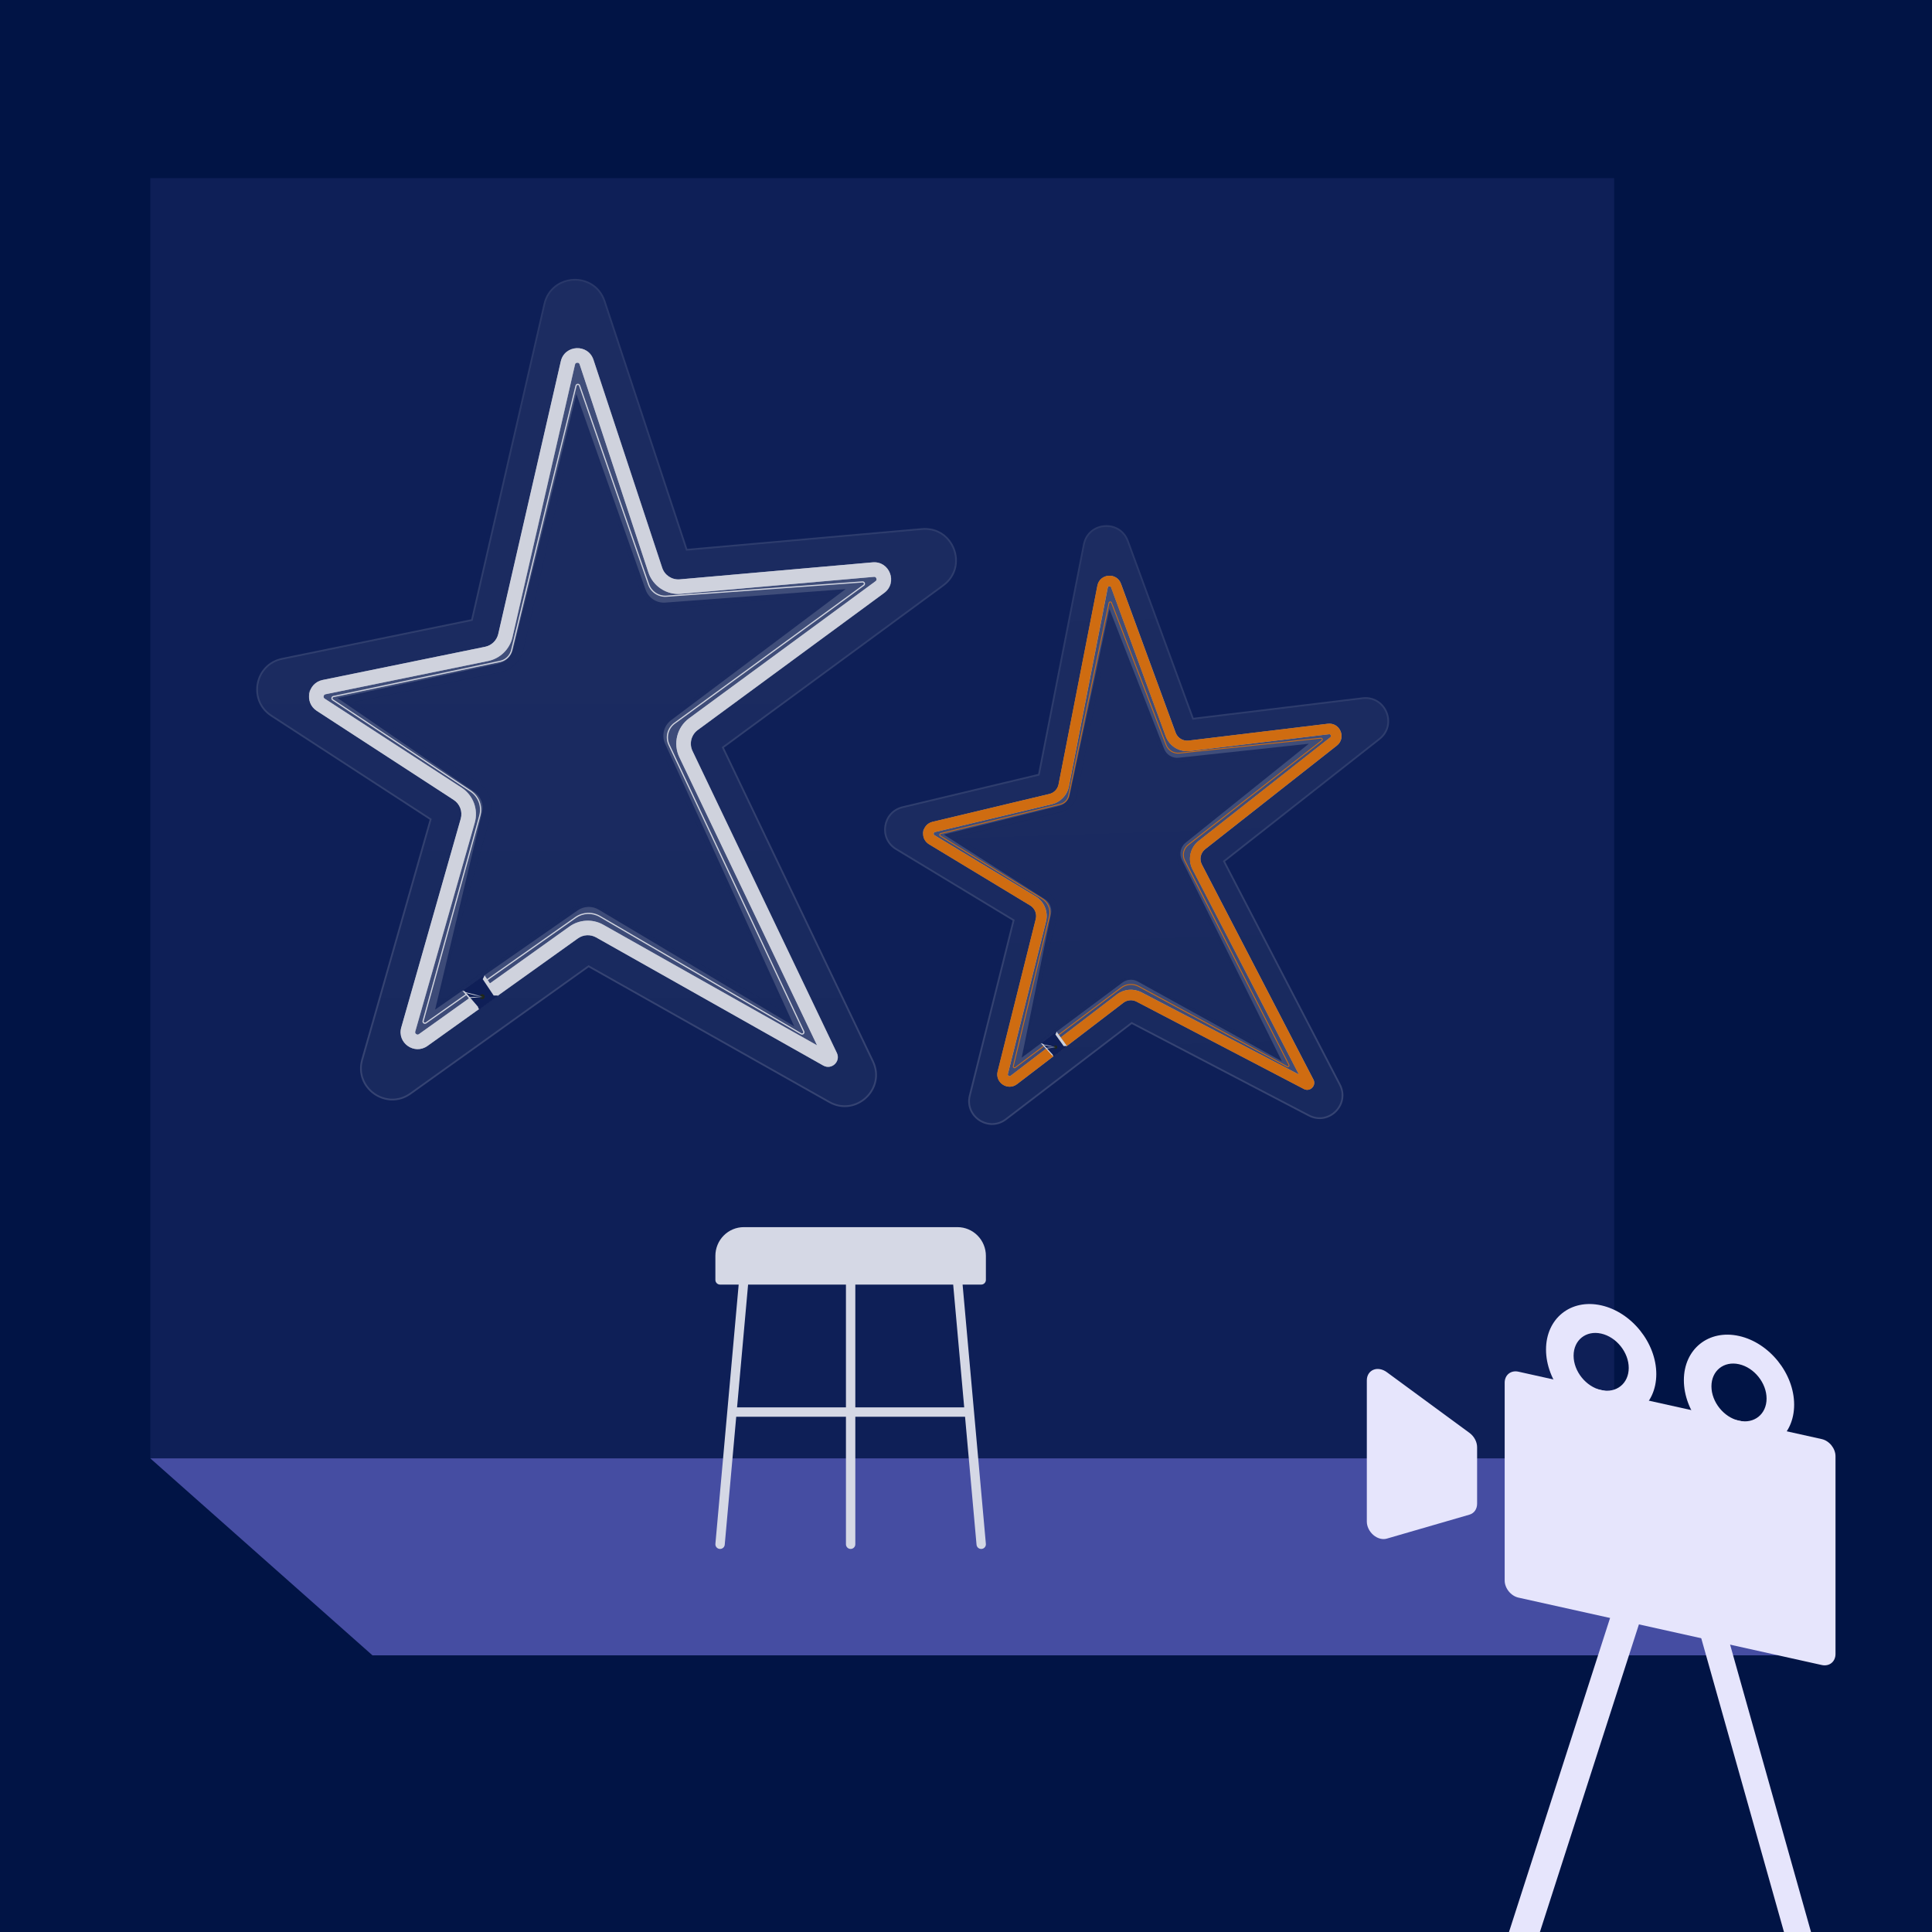 <?xml version="1.0" encoding="UTF-8"?> <svg xmlns="http://www.w3.org/2000/svg" width="412" height="412" viewBox="0 0 412 412" fill="none"><g clip-path="url(#clip0_3558_2878)"><rect width="412" height="412" fill="#011445"></rect><rect opacity="0.1" width="312.159" height="273.007" transform="matrix(-1 0 0 1 344.219 37.993)" fill="#8B86FF"></rect><path opacity="0.5" d="M391.352 353H79.427L32.055 311H344.278L391.352 353Z" fill="#8B86FF"></path><g opacity="0.8"><g opacity="0.2" filter="url(#filter0_b_3558_2878)"><path fill-rule="evenodd" clip-rule="evenodd" d="M123.541 86.514L111.623 138.466C111.056 140.937 109.098 142.849 106.614 143.356L75.572 149.699L101.925 166.838C104.304 168.386 105.397 171.303 104.619 174.032L93.135 214.331L121.403 194.123C123.447 192.662 126.153 192.517 128.341 193.751L167.801 216.009L141.216 160.403C139.877 157.601 140.718 154.243 143.22 152.403L178.339 126.579L143.057 129.689C140.067 129.952 137.289 128.125 136.348 125.275L123.541 86.514ZM116.292 64.891C117.756 58.511 126.684 58.093 128.737 64.308L146.298 117.457L196.618 113.021C203.133 112.447 206.286 120.8 201.017 124.674L153.892 159.327L185.964 226.411C188.69 232.114 182.457 237.939 176.951 234.833L125.509 205.816L87.413 233.051C82.433 236.61 75.754 231.903 77.431 226.017L92.075 174.628L57.976 152.45C53.127 149.296 54.54 141.85 60.208 140.692L100.806 132.397L116.292 64.891Z" fill="url(#paint0_linear_3558_2878)"></path><path d="M111.623 138.466L123.541 86.514L136.348 125.275C137.289 128.125 140.067 129.952 143.057 129.689L178.339 126.579L143.22 152.403C140.718 154.243 139.877 157.601 141.216 160.403L167.801 216.009L128.341 193.751C126.153 192.517 123.447 192.662 121.403 194.123L93.135 214.331L104.619 174.032C105.397 171.303 104.304 168.386 101.925 166.838L75.572 149.699L106.614 143.356C109.098 142.849 111.056 140.937 111.623 138.466Z" fill="url(#paint1_linear_3558_2878)"></path><path d="M128.921 64.247C126.806 57.846 117.611 58.277 116.103 64.847L100.645 132.232L60.169 140.502C54.331 141.694 52.876 149.364 57.87 152.613L91.85 174.712L77.245 225.964C75.517 232.027 82.397 236.875 87.525 233.209L125.521 206.046L176.856 235.002C182.527 238.201 188.947 232.202 186.139 226.327L154.136 159.388L201.132 124.831C206.559 120.84 203.311 112.236 196.601 112.828L146.434 117.25L128.921 64.247Z" stroke="url(#paint2_linear_3558_2878)" stroke-width="0.388"></path></g><g filter="url(#filter1_f_3558_2878)"><path fill-rule="evenodd" clip-rule="evenodd" d="M126.579 76.731L123.631 77.705C123.567 77.513 123.49 77.454 123.446 77.426C123.379 77.383 123.264 77.343 123.115 77.35C122.967 77.357 122.856 77.408 122.793 77.457C122.753 77.488 122.681 77.554 122.635 77.751L109.299 135.882C108.71 138.452 106.673 140.441 104.09 140.968L69.442 148.048C69.285 148.08 69.213 148.137 69.169 148.184C69.113 148.243 69.06 148.337 69.037 148.458C69.014 148.58 69.029 148.686 69.059 148.762C69.083 148.821 69.129 148.901 69.264 148.988L98.456 167.975C100.93 169.584 102.067 172.618 101.258 175.457L88.577 219.958C88.528 220.129 88.551 220.221 88.572 220.276C88.602 220.352 88.666 220.445 88.776 220.523C88.886 220.6 88.996 220.63 89.077 220.632C89.136 220.633 89.231 220.624 89.375 220.521L121.453 197.589C123.579 196.069 126.393 195.918 128.669 197.202L174.262 222.919L144.895 161.494L147.696 160.155L178.477 224.539C179.35 226.364 177.355 228.228 175.593 227.234L127.144 199.906C125.918 199.214 124.403 199.296 123.258 200.114L91.18 223.046C88.392 225.039 84.652 222.404 85.591 219.107L98.272 174.606C98.708 173.078 98.096 171.444 96.764 170.577L67.571 151.591C64.856 149.825 65.647 145.655 68.821 145.006L103.469 137.927C104.86 137.643 105.956 136.572 106.274 135.188L119.61 77.057C120.429 73.485 125.429 73.251 126.579 76.731ZM148.818 155.675C147.417 156.705 146.946 158.586 147.696 160.155L144.895 161.494C143.502 158.58 144.377 155.087 146.979 153.174L186.726 123.947C186.889 123.827 186.921 123.735 186.934 123.685C186.954 123.608 186.957 123.486 186.904 123.347C186.851 123.208 186.769 123.118 186.703 123.074C186.661 123.045 186.576 122.997 186.374 123.015L145.259 126.639C142.15 126.913 139.261 125.012 138.282 122.049L123.631 77.705L126.579 76.731L141.23 121.075C141.757 122.671 143.313 123.694 144.987 123.546L186.102 119.922C189.75 119.601 191.516 124.278 188.565 126.448L148.818 155.675Z" fill="white" fill-opacity="0.62"></path></g><path fill-rule="evenodd" clip-rule="evenodd" d="M105.63 138.482L106.28 141.518L72.001 148.863L101.125 168.847C102.536 169.815 103.206 171.553 102.809 173.219L99.79 172.499C99.889 172.083 99.721 171.649 99.368 171.407L66.278 148.701C65.529 148.187 65.758 147.026 66.647 146.836L105.63 138.482ZM106.417 137.719C106.322 138.103 106.017 138.399 105.63 138.482L106.28 141.518C107.827 141.186 109.05 140.002 109.431 138.466L122.917 84.017L137.671 125.756C138.294 127.518 140.019 128.644 141.882 128.505L180.322 125.631L143.118 153.573C141.563 154.741 141.03 156.833 141.838 158.602L169.359 218.851L127.671 193.982C126.275 193.149 124.52 193.211 123.186 194.14L92.789 215.3L102.809 173.219L99.79 172.499L88.199 221.178C88.089 221.64 88.608 221.994 88.998 221.723L124.96 196.687C125.293 196.455 125.732 196.44 126.081 196.648L173.47 224.918C174.342 225.438 175.363 224.523 174.941 223.6L144.662 157.312C144.46 156.87 144.593 156.347 144.982 156.055L187.839 123.868C188.666 123.247 188.172 121.932 187.141 122.009L141.651 125.409C141.185 125.444 140.754 125.162 140.598 124.722L123.543 76.475C123.201 75.507 121.81 75.574 121.563 76.571L106.417 137.719Z" fill="white" fill-opacity="0.2"></path><path fill-rule="evenodd" clip-rule="evenodd" d="M106.663 141.168L71.12 148.663C70.895 148.711 70.839 149.005 71.03 149.132L100.417 168.586C102.191 169.761 103.008 171.943 102.442 173.993L90.357 217.75C90.293 217.984 90.557 218.17 90.756 218.03L122.681 195.546C124.253 194.439 126.326 194.35 127.987 195.318L170.913 220.347C171.132 220.475 171.385 220.243 171.277 220.013L142.562 158.902C141.772 157.22 142.285 155.213 143.787 154.117L184.108 124.694C184.318 124.54 184.196 124.208 183.937 124.227L142.143 127.268C140.391 127.396 138.772 126.331 138.196 124.671L123.467 82.265C123.383 82.022 123.033 82.038 122.972 82.288L117.415 104.889L109.238 138.669C108.933 139.929 107.931 140.901 106.663 141.168ZM117.164 104.828L108.986 138.608C108.705 139.771 107.78 140.668 106.61 140.915L71.066 148.41C70.617 148.505 70.505 149.094 70.888 149.348L100.274 168.802C101.955 169.915 102.729 171.982 102.192 173.925L90.108 217.681C89.979 218.149 90.507 218.521 90.905 218.242L122.83 195.758C124.319 194.709 126.283 194.625 127.857 195.542L170.783 220.57C171.221 220.826 171.727 220.363 171.511 219.903L142.796 158.792C142.059 157.222 142.538 155.349 143.94 154.326L184.261 124.903C184.681 124.596 184.437 123.931 183.918 123.969L142.125 127.01C140.489 127.129 138.978 126.135 138.44 124.586L123.712 82.18C123.543 81.693 122.844 81.726 122.721 82.226L117.164 104.828Z" fill="white"></path><path fill-rule="evenodd" clip-rule="evenodd" d="M126.55 76.729L123.602 77.703C123.539 77.51 123.461 77.452 123.418 77.424C123.351 77.381 123.236 77.341 123.087 77.348C122.938 77.355 122.827 77.406 122.764 77.455C122.724 77.486 122.652 77.552 122.607 77.749L109.271 135.88C108.681 138.45 106.645 140.439 104.061 140.966L69.413 148.046C69.257 148.078 69.184 148.135 69.14 148.182C69.085 148.241 69.032 148.335 69.009 148.456C68.986 148.578 69.001 148.684 69.031 148.76C69.054 148.819 69.101 148.899 69.235 148.986L98.427 167.973C100.902 169.582 102.038 172.616 101.229 175.455L88.548 219.956C88.499 220.127 88.522 220.219 88.544 220.274C88.573 220.35 88.638 220.443 88.747 220.521C88.857 220.598 88.967 220.628 89.048 220.63C89.107 220.631 89.202 220.622 89.346 220.519L121.424 197.587C123.55 196.067 126.364 195.916 128.64 197.2L174.233 222.917L144.867 161.492L147.667 160.153L178.448 224.537C179.321 226.362 177.326 228.226 175.564 227.233L127.115 199.904C125.889 199.212 124.374 199.294 123.229 200.112L91.152 223.044C88.363 225.037 84.623 222.402 85.562 219.105L98.243 174.604C98.679 173.076 98.067 171.442 96.735 170.575L67.542 151.589C64.827 149.823 65.618 145.653 68.792 145.004L103.44 137.925C104.831 137.641 105.927 136.57 106.245 135.186L119.581 77.055C120.4 73.483 125.4 73.249 126.55 76.729ZM148.789 155.673C147.388 156.703 146.917 158.584 147.667 160.153L144.867 161.492C143.473 158.578 144.348 155.085 146.95 153.172L186.698 123.945C186.861 123.825 186.893 123.733 186.905 123.683C186.926 123.606 186.928 123.484 186.875 123.345C186.823 123.206 186.741 123.116 186.675 123.072C186.632 123.043 186.547 122.995 186.346 123.013L145.231 126.637C142.122 126.911 139.233 125.01 138.253 122.047L123.602 77.703L126.55 76.729L141.201 121.073C141.728 122.669 143.284 123.692 144.958 123.545L186.073 119.92C189.721 119.599 191.487 124.276 188.537 126.446L148.789 155.673Z" fill="white"></path><g filter="url(#filter2_f_3558_2878)"><path d="M98.752 211.14L103.211 208.002L106.185 212.422L102.232 215.266L98.752 211.14Z" fill="#0F1F57"></path></g><path d="M103.369 212.536C103.369 212.824 103.134 213.058 102.845 213.058C102.555 213.058 102.32 212.824 102.32 212.536C102.32 212.247 102.555 212.014 102.845 212.014C103.134 212.014 103.369 212.247 103.369 212.536Z" fill="#232A0C"></path><path d="M102.945 208.811L103.339 207.986L106.231 212.291H105.268L102.945 208.811Z" fill="white"></path><path d="M101.938 214.698L102.047 215.281L98.606 211.275L99.07 211.355L101.938 214.698Z" fill="white"></path><path fill-rule="evenodd" clip-rule="evenodd" d="M98.995 211.596C99.005 211.554 99.047 211.529 99.089 211.539L102.897 212.501L102.882 212.654L100.01 212.82C99.968 212.822 99.931 212.79 99.928 212.747C99.926 212.704 99.959 212.667 100.002 212.665L102.369 212.528L99.051 211.69C99.009 211.679 98.984 211.637 98.995 211.596Z" fill="url(#paint3_linear_3558_2878)"></path><path d="M99.723 212.329C99.969 212.618 100.152 212.866 100.132 212.884C100.111 212.901 99.895 212.681 99.649 212.392C99.403 212.103 99.22 211.855 99.24 211.838C99.26 211.82 99.477 212.04 99.723 212.329Z" fill="white"></path></g><g opacity="0.8"><g opacity="0.2" filter="url(#filter3_b_3558_2878)"><path fill-rule="evenodd" clip-rule="evenodd" d="M237.083 131.638L229.682 169.51C229.33 171.311 227.958 172.741 226.173 173.166L203.861 178.487L223.333 190.268C225.091 191.332 225.95 193.417 225.452 195.41L218.091 224.84L238.069 209.552C239.514 208.447 241.468 208.278 243.081 209.12L272.157 224.296L251.612 184.686C250.577 182.691 251.106 180.241 252.873 178.851L277.677 159.338L252.22 162.419C250.063 162.68 248.01 161.423 247.262 159.384L237.083 131.638ZM231.328 116.163C232.237 111.512 238.687 110.999 240.319 115.448L254.277 153.492L290.584 149.098C295.284 148.529 297.762 154.498 294.041 157.426L260.758 183.609L285.544 231.395C287.652 235.457 283.279 239.819 279.222 237.701L241.315 217.916L214.391 238.52C210.872 241.213 205.928 237.964 207.004 233.666L216.389 196.136L191.194 180.892C187.611 178.724 188.458 173.303 192.532 172.331L221.712 165.373L231.328 116.163Z" fill="url(#paint4_linear_3558_2878)"></path><path d="M229.682 169.51L237.083 131.638L247.262 159.384C248.01 161.423 250.063 162.68 252.22 162.419L277.677 159.338L252.873 178.851C251.106 180.241 250.577 182.691 251.612 184.686L272.157 224.296L243.081 209.12C241.468 208.278 239.514 208.447 238.069 209.552L218.091 224.84L225.452 195.41C225.95 193.417 225.091 191.332 223.333 190.268L203.861 178.487L226.173 173.166C227.958 172.741 229.33 171.311 229.682 169.51Z" fill="url(#paint5_linear_3558_2878)"></path><path d="M240.502 115.381C238.802 110.748 232.084 111.282 231.138 116.125L221.546 165.213L192.487 172.143C188.244 173.154 187.362 178.8 191.093 181.058L216.166 196.228L206.815 233.618C205.696 238.095 210.844 241.479 214.509 238.674L241.335 218.146L279.132 237.873C283.357 240.079 287.911 235.536 285.717 231.305L261.004 183.662L294.161 157.578C298.037 154.529 295.456 148.312 290.56 148.905L254.407 153.281L240.502 115.381Z" stroke="url(#paint6_linear_3558_2878)" stroke-width="0.388"></path></g><g filter="url(#filter4_f_3558_2878)"><path fill-rule="evenodd" clip-rule="evenodd" d="M239.066 124.488L236.956 125.262C236.905 125.124 236.848 125.083 236.816 125.064C236.766 125.035 236.682 125.009 236.574 125.017C236.467 125.026 236.388 125.065 236.344 125.102C236.315 125.126 236.265 125.175 236.236 125.319L227.956 167.695C227.59 169.569 226.163 171.055 224.306 171.498L199.402 177.436C199.29 177.463 199.238 177.507 199.208 177.541C199.169 177.586 199.133 177.655 199.119 177.743C199.105 177.831 199.119 177.908 199.142 177.962C199.161 178.004 199.196 178.061 199.295 178.121L220.865 191.172C222.694 192.278 223.587 194.447 223.069 196.52L214.941 229.019C214.91 229.143 214.929 229.209 214.945 229.249C214.968 229.303 215.017 229.369 215.099 229.422C215.18 229.476 215.26 229.495 215.319 229.494C215.361 229.494 215.43 229.485 215.532 229.407L238.203 212.058C239.705 210.909 241.738 210.733 243.415 211.609L277.01 229.144L254.315 185.389L256.31 184.354L280.099 230.217C280.773 231.517 279.374 232.912 278.075 232.235L242.375 213.601C241.472 213.13 240.377 213.224 239.568 213.843L216.898 231.192C214.927 232.7 212.159 230.881 212.761 228.473L220.888 195.974C221.168 194.858 220.686 193.691 219.702 193.095L198.132 180.044C196.125 178.83 196.6 175.794 198.881 175.25L223.785 169.312C224.785 169.073 225.553 168.273 225.75 167.264L234.031 124.888C234.54 122.284 238.152 121.996 239.066 124.488ZM257.017 181.086C256.027 181.865 255.731 183.237 256.31 184.354L254.315 185.389C253.239 183.313 253.789 180.766 255.627 179.32L283.699 157.236C283.814 157.145 283.835 157.078 283.843 157.042C283.856 156.985 283.855 156.897 283.814 156.798C283.772 156.698 283.711 156.635 283.662 156.604C283.63 156.585 283.568 156.552 283.423 156.569L253.758 160.16C251.515 160.432 249.38 159.124 248.601 157.003L236.956 125.262L239.066 124.488L250.711 156.229C251.13 157.371 252.28 158.075 253.488 157.929L283.153 154.338C285.785 154.02 287.173 157.363 285.089 159.002L257.017 181.086Z" fill="white" fill-opacity="0.62"></path></g><path fill-rule="evenodd" clip-rule="evenodd" d="M225.359 169.665L225.901 171.846L201.271 177.968L222.814 191.742C223.859 192.41 224.384 193.651 224.136 194.866L221.934 194.417C221.996 194.113 221.865 193.803 221.604 193.636L197.126 177.985C196.572 177.631 196.71 176.786 197.349 176.627L225.359 169.665ZM225.911 169.094C225.851 169.374 225.637 169.596 225.359 169.665L225.901 171.846C227.013 171.57 227.87 170.684 228.109 169.563L236.585 129.848L248.244 159.702C248.736 160.962 250.011 161.736 251.356 161.592L279.102 158.608L252.84 179.701C251.742 180.583 251.406 182.11 252.033 183.371L273.365 226.318L242.615 209.304C241.585 208.734 240.317 208.82 239.373 209.524L217.877 225.551L224.136 194.866L221.934 194.417L214.694 229.912C214.625 230.249 215.009 230.493 215.285 230.288L240.716 211.326C240.952 211.15 241.269 211.128 241.527 211.271L276.482 230.611C277.125 230.967 277.843 230.28 277.516 229.622L254.045 182.371C253.889 182.056 253.973 181.674 254.247 181.454L284.5 157.155C285.084 156.686 284.695 155.746 283.951 155.826L251.115 159.357C250.779 159.393 250.46 159.2 250.337 158.885L236.861 124.376C236.591 123.683 235.586 123.765 235.43 124.492L225.911 169.094Z" fill="white" fill-opacity="0.2"></path><path fill-rule="evenodd" clip-rule="evenodd" d="M226.17 171.584L200.628 177.844C200.467 177.884 200.433 178.098 200.575 178.186L222.296 191.571C223.607 192.378 224.25 193.938 223.888 195.435L216.175 227.381C216.134 227.552 216.329 227.68 216.47 227.574L239.041 210.554C240.152 209.716 241.65 209.602 242.875 210.264L274.524 227.363C274.686 227.451 274.864 227.277 274.78 227.113L252.564 183.571C251.952 182.372 252.276 180.908 253.337 180.08L281.82 157.84C281.968 157.724 281.872 157.486 281.685 157.506L251.516 160.691C250.251 160.825 249.054 160.092 248.598 158.905L236.942 128.567C236.875 128.393 236.623 128.413 236.584 128.596L233.096 145.08L227.974 169.715C227.783 170.634 227.081 171.361 226.17 171.584ZM232.913 145.042L227.791 169.677C227.615 170.525 226.967 171.196 226.126 171.402L200.584 177.662C200.261 177.742 200.193 178.171 200.476 178.345L222.198 191.73C223.44 192.495 224.049 193.973 223.706 195.391L215.993 227.337C215.91 227.679 216.302 227.936 216.583 227.724L239.154 210.703C240.207 209.909 241.626 209.802 242.786 210.429L274.435 227.528C274.759 227.703 275.114 227.356 274.947 227.028L252.731 183.486C252.16 182.367 252.462 181 253.452 180.227L281.935 157.988C282.232 157.756 282.04 157.28 281.665 157.32L251.496 160.505C250.316 160.629 249.199 159.946 248.773 158.838L237.117 128.5C236.983 128.152 236.478 128.192 236.401 128.557L232.913 145.042Z" fill="#FF7F00"></path><path fill-rule="evenodd" clip-rule="evenodd" d="M239.042 124.489L236.932 125.263C236.882 125.125 236.824 125.085 236.792 125.066C236.743 125.036 236.659 125.01 236.551 125.019C236.444 125.027 236.365 125.066 236.32 125.103C236.292 125.127 236.241 125.176 236.213 125.32L227.932 167.697C227.566 169.57 226.14 171.057 224.283 171.499L199.379 177.438C199.266 177.465 199.215 177.508 199.185 177.543C199.146 177.587 199.11 177.656 199.096 177.744C199.082 177.833 199.095 177.909 199.119 177.963C199.137 178.006 199.173 178.063 199.272 178.123L220.842 191.173C222.67 192.28 223.564 194.448 223.045 196.521L214.918 229.02C214.886 229.145 214.905 229.211 214.922 229.25C214.945 229.304 214.994 229.37 215.075 229.424C215.156 229.477 215.237 229.496 215.295 229.496C215.338 229.495 215.406 229.486 215.509 229.408L238.179 212.06C239.682 210.91 241.714 210.735 243.392 211.61L276.987 229.145L254.292 185.391L256.287 184.356L280.076 230.218C280.75 231.518 279.351 232.914 278.052 232.236L242.352 213.602C241.449 213.131 240.354 213.225 239.545 213.845L216.874 231.193C214.904 232.701 212.135 230.882 212.737 228.475L220.865 195.976C221.144 194.86 220.663 193.692 219.679 193.096L198.109 180.045C196.102 178.832 196.577 175.796 198.858 175.252L223.762 169.313C224.761 169.075 225.53 168.274 225.727 167.266L234.007 124.889C234.516 122.285 238.128 121.998 239.042 124.489ZM256.993 181.088C256.004 181.866 255.707 183.238 256.287 184.356L254.292 185.391C253.215 183.315 253.766 180.767 255.604 179.321L283.676 157.237C283.791 157.147 283.812 157.079 283.82 157.043C283.833 156.987 283.832 156.899 283.79 156.799C283.749 156.7 283.687 156.636 283.639 156.606C283.607 156.586 283.545 156.553 283.399 156.571L253.735 160.161C251.491 160.433 249.356 159.126 248.578 157.004L236.932 125.263L239.042 124.489L250.688 156.23C251.107 157.373 252.257 158.076 253.465 157.93L283.129 154.34C285.762 154.021 287.149 157.364 285.066 159.003L256.993 181.088Z" fill="#FF7F00"></path><g filter="url(#filter5_f_3558_2878)"><path d="M222.098 222.396L225.251 220.02L227.507 223.149L224.713 225.299L222.098 222.396Z" fill="#0F1F57"></path></g><path d="M225.459 223.298C225.466 223.507 225.301 223.682 225.092 223.688C224.882 223.695 224.707 223.532 224.7 223.323C224.693 223.114 224.857 222.94 225.067 222.933C225.277 222.926 225.452 223.09 225.459 223.298Z" fill="#232A0C"></path><path d="M225.066 220.614L225.332 220.007L227.526 223.054L226.829 223.077L225.066 220.614Z" fill="white"></path><path d="M224.486 224.898L224.578 225.317L221.994 222.5L222.331 222.547L224.486 224.898Z" fill="white"></path><path fill-rule="evenodd" clip-rule="evenodd" d="M222.269 222.722C222.275 222.692 222.305 222.673 222.336 222.679L225.114 223.285L225.107 223.396L223.033 223.584C223.002 223.587 222.974 223.564 222.972 223.533C222.969 223.502 222.992 223.475 223.023 223.472L224.733 223.317L222.312 222.789C222.281 222.782 222.262 222.752 222.269 222.722Z" fill="url(#paint7_linear_3558_2878)"></path><path d="M222.809 223.238C222.994 223.441 223.132 223.616 223.118 223.629C223.103 223.642 222.942 223.488 222.757 223.285C222.572 223.082 222.434 222.906 222.448 222.893C222.462 222.88 222.624 223.034 222.809 223.238Z" fill="white"></path></g><g clip-path="url(#clip1_3558_2878)"><path d="M323.812 292.513L388.482 306.884C390.108 307.245 391.422 308.886 391.422 310.548V352.706C391.422 354.368 390.108 355.425 388.482 355.064L323.812 340.693C322.187 340.332 320.873 338.691 320.873 337.028V294.871C320.873 293.209 322.187 292.152 323.812 292.513Z" fill="#E6E5FC"></path><path d="M341.449 302.455C347.933 303.896 353.207 299.665 353.207 293.023C353.207 286.38 347.933 279.806 341.449 278.365C334.964 276.924 329.691 281.154 329.691 287.797C329.691 294.439 334.964 301.014 341.449 302.455ZM341.449 284.387C344.691 285.108 347.328 288.395 347.328 291.716C347.328 295.037 344.691 297.153 341.449 296.432C338.206 295.712 335.57 292.425 335.57 289.103C335.57 285.782 338.206 283.667 341.449 284.387ZM370.844 308.987C377.329 310.428 382.602 306.198 382.602 299.555C382.602 292.912 377.329 286.338 370.844 284.897C364.36 283.456 359.086 287.686 359.086 294.329C359.086 300.972 364.36 307.546 370.844 308.987ZM370.844 290.919C374.086 291.64 376.723 294.927 376.723 298.248C376.723 301.57 374.086 303.685 370.844 302.964C367.602 302.244 364.965 298.957 364.965 295.635C364.965 292.314 367.602 290.199 370.844 290.919ZM292.873 292.109C293.74 291.75 294.822 291.945 295.733 292.612L313.37 305.565C314.364 306.298 314.993 307.479 314.993 308.62V320.666C314.993 321.807 314.364 322.709 313.367 322.999L295.73 328.114C295.315 328.232 294.866 328.238 294.416 328.138C293.878 328.018 293.343 327.749 292.873 327.346C292.006 326.602 291.476 325.518 291.476 324.473V294.361C291.476 293.316 292.006 292.467 292.873 292.109ZM388.481 433.356C388.767 433.42 389.058 433.442 389.346 433.416C390.898 433.27 391.768 431.777 391.292 430.084L367.775 346.566C367.296 344.872 365.656 343.614 364.101 343.756C362.549 343.899 361.679 345.392 362.155 347.088L385.671 430.606C386.062 431.988 387.223 433.077 388.481 433.356ZM323.811 418.985C325.07 419.265 326.231 418.692 326.622 417.484L350.138 344.417C350.614 342.933 349.744 341.056 348.192 340.221C346.634 339.378 344.997 339.914 344.518 341.398L321.001 414.464C320.525 415.945 321.395 417.825 322.947 418.661C323.235 418.815 323.526 418.922 323.811 418.985Z" fill="#E6E5FC"></path></g><path d="M204.18 262.688H158.617C157.275 262.688 155.987 263.227 155.037 264.189C154.088 265.15 153.555 266.453 153.555 267.813V272.938H158.617H181.398H204.18H209.242V267.813C209.242 266.453 208.709 265.15 207.759 264.189C206.81 263.227 205.522 262.688 204.18 262.688Z" fill="#D5D8E5"></path><path d="M209.242 272.938V267.813C209.242 266.453 208.709 265.15 207.759 264.189C206.81 263.227 205.522 262.688 204.18 262.688H158.617C157.275 262.688 155.987 263.227 155.037 264.189C154.088 265.15 153.555 266.453 153.555 267.813V272.938M209.242 272.938H153.555M209.242 272.938H204.18M153.555 272.938H158.617M153.555 329.313L158.617 272.938M158.617 272.938H181.398M204.18 272.938L209.242 329.313M204.18 272.938H181.398M181.398 329.313V272.938M156.086 301.125H206.711" stroke="#D5D8E5" stroke-width="2" stroke-linecap="round" stroke-linejoin="round"></path></g><defs><filter id="filter0_b_3558_2878" x="54.252" y="59.092" width="150.198" height="177.385" filterUnits="userSpaceOnUse" color-interpolation-filters="sRGB"><feFlood flood-opacity="0" result="BackgroundImageFix"></feFlood><feGaussianBlur in="BackgroundImageFix" stdDeviation="0.194"></feGaussianBlur><feComposite in2="SourceAlpha" operator="in" result="effect1_backgroundBlur_3558_2878"></feComposite><feBlend mode="normal" in="SourceGraphic" in2="effect1_backgroundBlur_3558_2878" result="shape"></feBlend></filter><filter id="filter1_f_3558_2878" x="58.74" y="67.063" width="138.497" height="167.63" filterUnits="userSpaceOnUse" color-interpolation-filters="sRGB"><feFlood flood-opacity="0" result="BackgroundImageFix"></feFlood><feBlend mode="normal" in="SourceGraphic" in2="BackgroundImageFix" result="shape"></feBlend><feGaussianBlur stdDeviation="3.591" result="effect1_foregroundBlur_3558_2878"></feGaussianBlur></filter><filter id="filter2_f_3558_2878" x="98.556" y="207.808" width="7.826" height="7.652" filterUnits="userSpaceOnUse" color-interpolation-filters="sRGB"><feFlood flood-opacity="0" result="BackgroundImageFix"></feFlood><feBlend mode="normal" in="SourceGraphic" in2="BackgroundImageFix" result="shape"></feBlend><feGaussianBlur stdDeviation="0.097" result="effect1_foregroundBlur_3558_2878"></feGaussianBlur></filter><filter id="filter3_b_3558_2878" x="188.159" y="111.601" width="108.464" height="128.679" filterUnits="userSpaceOnUse" color-interpolation-filters="sRGB"><feFlood flood-opacity="0" result="BackgroundImageFix"></feFlood><feGaussianBlur in="BackgroundImageFix" stdDeviation="0.194"></feGaussianBlur><feComposite in2="SourceAlpha" operator="in" result="effect1_backgroundBlur_3558_2878"></feComposite><feBlend mode="normal" in="SourceGraphic" in2="effect1_backgroundBlur_3558_2878" result="shape"></feBlend></filter><filter id="filter4_f_3558_2878" x="189.685" y="115.587" width="103.598" height="124.007" filterUnits="userSpaceOnUse" color-interpolation-filters="sRGB"><feFlood flood-opacity="0" result="BackgroundImageFix"></feFlood><feBlend mode="normal" in="SourceGraphic" in2="BackgroundImageFix" result="shape"></feBlend><feGaussianBlur stdDeviation="3.591" result="effect1_foregroundBlur_3558_2878"></feGaussianBlur></filter><filter id="filter5_f_3558_2878" x="221.907" y="219.826" width="5.794" height="5.668" filterUnits="userSpaceOnUse" color-interpolation-filters="sRGB"><feFlood flood-opacity="0" result="BackgroundImageFix"></feFlood><feBlend mode="normal" in="SourceGraphic" in2="BackgroundImageFix" result="shape"></feBlend><feGaussianBlur stdDeviation="0.097" result="effect1_foregroundBlur_3558_2878"></feGaussianBlur></filter><linearGradient id="paint0_linear_3558_2878" x1="129.351" y1="59.869" x2="129.351" y2="235.699" gradientUnits="userSpaceOnUse"><stop stop-color="white" stop-opacity="0.38"></stop><stop offset="1" stop-color="white" stop-opacity="0.27"></stop></linearGradient><linearGradient id="paint1_linear_3558_2878" x1="129.351" y1="59.869" x2="129.351" y2="235.699" gradientUnits="userSpaceOnUse"><stop stop-color="white" stop-opacity="0.38"></stop><stop offset="1" stop-color="white" stop-opacity="0.27"></stop></linearGradient><linearGradient id="paint2_linear_3558_2878" x1="125.496" y1="63.828" x2="124.16" y2="212.203" gradientUnits="userSpaceOnUse"><stop stop-color="white" stop-opacity="0.7"></stop><stop offset="1" stop-color="white"></stop></linearGradient><linearGradient id="paint3_linear_3558_2878" x1="99.562" y1="211.947" x2="103.063" y2="212.29" gradientUnits="userSpaceOnUse"><stop stop-color="white"></stop><stop offset="0.455" stop-color="white"></stop><stop offset="1" stop-color="#081D50"></stop></linearGradient><linearGradient id="paint4_linear_3558_2878" x1="240.659" y1="112.222" x2="244.8" y2="239.448" gradientUnits="userSpaceOnUse"><stop stop-color="white" stop-opacity="0.38"></stop><stop offset="1" stop-color="white" stop-opacity="0.27"></stop></linearGradient><linearGradient id="paint5_linear_3558_2878" x1="240.659" y1="112.222" x2="244.8" y2="239.448" gradientUnits="userSpaceOnUse"><stop stop-color="white" stop-opacity="0.38"></stop><stop offset="1" stop-color="white" stop-opacity="0.27"></stop></linearGradient><linearGradient id="paint6_linear_3558_2878" x1="237.963" y1="115.177" x2="240.49" y2="222.57" gradientUnits="userSpaceOnUse"><stop stop-color="white" stop-opacity="0.7"></stop><stop offset="1" stop-color="white"></stop></linearGradient><linearGradient id="paint7_linear_3558_2878" x1="222.688" y1="222.963" x2="225.229" y2="223.129" gradientUnits="userSpaceOnUse"><stop stop-color="white"></stop><stop offset="0.455" stop-color="white"></stop><stop offset="1" stop-color="#081D50"></stop></linearGradient><clipPath id="clip0_3558_2878"><rect width="412" height="412" fill="white"></rect></clipPath><clipPath id="clip1_3558_2878"><rect width="144.54" height="144.54" fill="white" transform="matrix(-0.976 -0.217 0 1 412 294.043)"></rect></clipPath></defs></svg> 